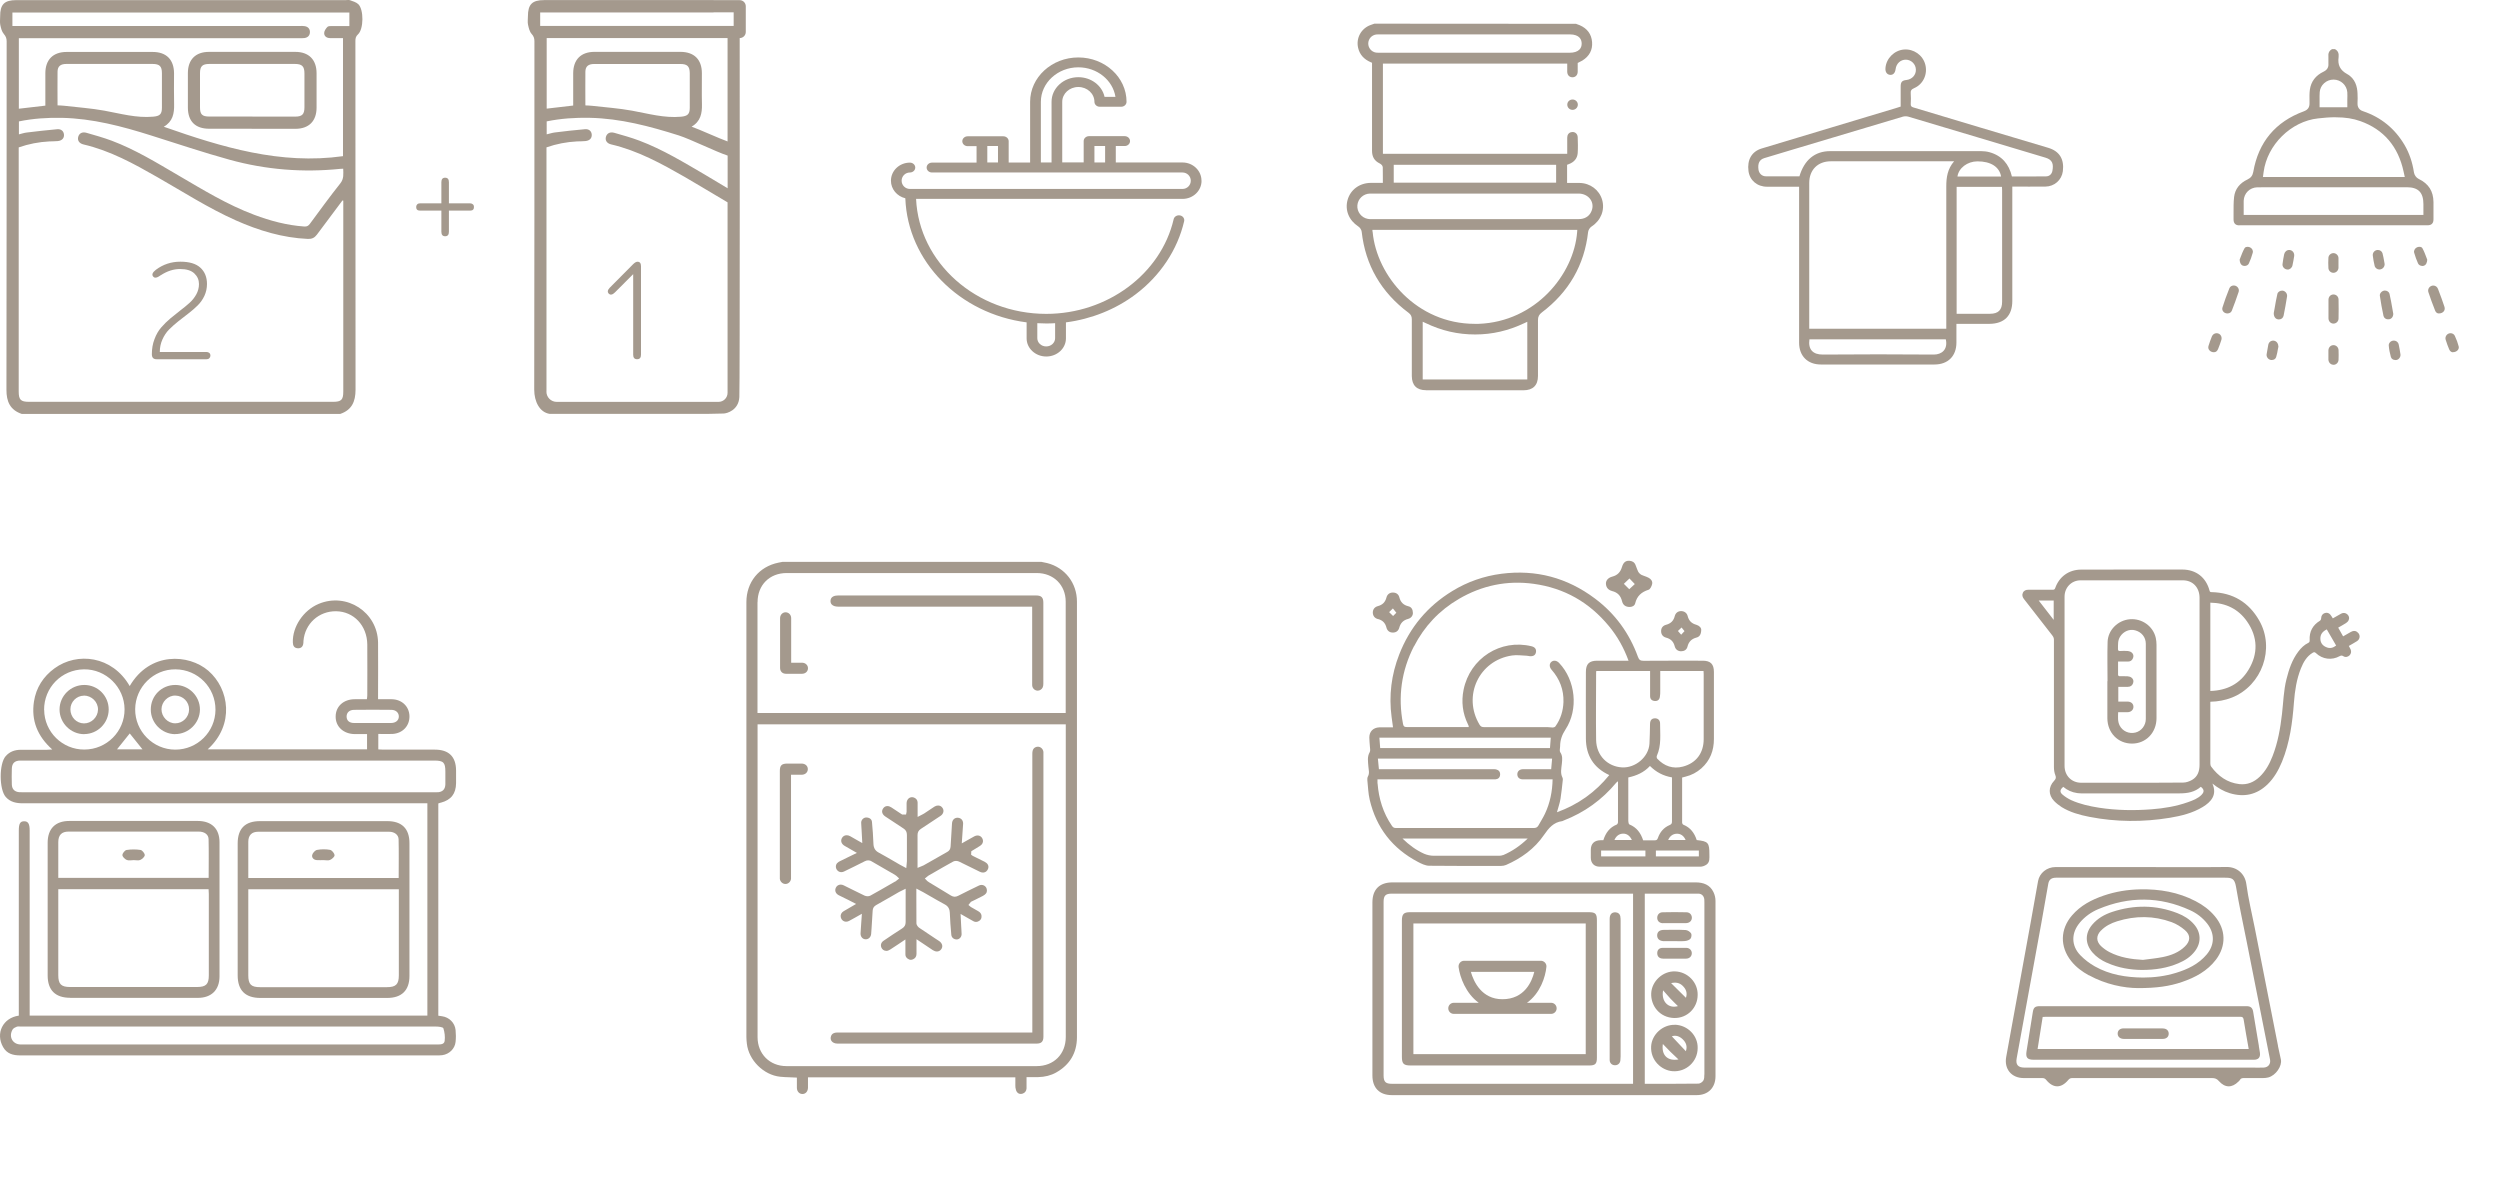 <svg width="387" height="184" viewBox="0 0 387 184" fill="none" xmlns="http://www.w3.org/2000/svg">
<g clip-path="url(#clip0_425_2607)">
<path d="M52.652 64.081H3.384C1.571 63.476 0.988 62.171 0.998 60.324C1.03 42.355 1.02 24.376 1.03 6.408C1.03 5.951 0.913 5.633 0.595 5.261C0.277 4.901 0.15 4.349 0.044 3.86C-0.041 3.436 0.023 2.99 0.023 2.555C0.012 0.676 0.67 0.018 2.525 0.018C19.52 0.018 36.526 0.018 53.522 0.018C53.755 0.018 53.999 -0.035 54.2 0.04C54.635 0.199 55.133 0.337 55.462 0.645C56.331 1.462 56.31 4.518 55.419 5.314C55.08 5.622 55.016 5.93 55.016 6.344C55.016 24.334 55.016 42.334 55.038 60.324C55.038 62.171 54.455 63.476 52.652 64.081ZM53.15 31.063C53.15 31.063 53.055 31.041 53.013 31.031C51.687 32.793 50.362 34.554 49.047 36.337C48.687 36.815 48.273 37.006 47.669 36.985C43.736 36.815 40.057 35.69 36.494 34.109C32.264 32.219 28.373 29.715 24.355 27.422C20.718 25.342 17.061 23.325 12.926 22.36C12.247 22.2 11.961 21.723 12.109 21.181C12.258 20.63 12.735 20.364 13.414 20.566C14.707 20.937 16.022 21.309 17.283 21.776C20.92 23.145 24.228 25.172 27.567 27.125C31.395 29.364 35.18 31.689 39.346 33.249C41.849 34.194 44.414 34.873 47.097 35.064C47.51 35.096 47.743 34.958 47.977 34.639C49.525 32.548 51.051 30.436 52.673 28.399C53.267 27.656 53.14 26.923 53.129 26.117C52.938 26.117 52.811 26.117 52.684 26.138C46.885 26.732 41.149 26.276 35.54 24.726C31.458 23.601 27.43 22.243 23.38 20.969C18.884 19.547 14.346 18.348 9.586 18.242C7.349 18.199 5.133 18.337 2.928 18.794V20.799C3.363 20.693 3.755 20.555 4.158 20.513C5.727 20.322 7.296 20.141 8.865 20.003C9.491 19.95 9.862 20.322 9.904 20.842C9.947 21.394 9.586 21.776 8.939 21.84C8.505 21.882 8.07 21.871 7.625 21.893C6.013 21.977 4.455 22.275 2.896 22.816C2.896 23.039 2.896 23.251 2.896 23.453C2.896 35.839 2.896 48.224 2.896 60.61C2.896 61.884 3.214 62.202 4.486 62.202C20.178 62.202 35.858 62.202 51.55 62.202C52.832 62.202 53.14 61.895 53.14 60.621C53.14 50.963 53.14 41.315 53.14 31.657C53.14 31.455 53.14 31.254 53.14 31.052L53.15 31.063ZM1.921 4.02C2.239 4.02 2.493 4.02 2.737 4.02C17.305 4.02 31.861 4.02 46.429 4.02C46.683 4.02 46.938 4.009 47.181 4.051C47.68 4.136 47.977 4.465 47.977 4.954C47.977 5.474 47.669 5.813 47.139 5.888C46.916 5.919 46.683 5.909 46.45 5.909C32.2 5.909 17.951 5.909 3.691 5.909H2.917V16.83C4.285 16.671 5.621 16.512 7.02 16.352C7.02 14.665 7.02 12.999 7.02 11.343C7.02 9.241 8.218 8.042 10.318 8.042C14.76 8.042 19.192 8.042 23.634 8.042C25.744 8.042 26.921 9.22 26.942 11.332C26.942 12.935 26.91 14.548 26.952 16.151C26.984 17.562 26.751 18.815 25.352 19.621C34.395 22.795 43.407 25.533 53.097 24.174V5.898C52.398 5.898 51.73 5.909 51.072 5.898C50.574 5.888 50.171 5.612 50.182 5.113C50.182 4.784 50.447 4.412 50.691 4.158C50.829 4.02 51.157 4.041 51.401 4.03C52.292 4.02 53.182 4.03 54.083 4.03V1.939H1.921V4.03V4.02ZM8.908 16.31C9.3 16.331 9.628 16.331 9.957 16.374C12.025 16.618 14.103 16.756 16.138 17.127C18.651 17.584 21.111 18.295 23.708 18.061C24.705 17.976 25.065 17.7 25.065 16.692C25.076 14.898 25.065 13.105 25.065 11.322C25.065 10.26 24.694 9.899 23.623 9.899C21.397 9.899 19.17 9.899 16.944 9.899C14.717 9.899 12.491 9.899 10.265 9.899C9.363 9.899 8.918 10.271 8.908 11.088C8.886 12.797 8.908 14.506 8.908 16.299V16.31ZM38.954 19.929C36.77 19.929 34.586 19.929 32.391 19.929C30.25 19.929 29.094 18.794 29.084 16.671C29.073 14.877 29.073 13.084 29.084 11.29C29.094 9.22 30.282 8.031 32.349 8.031C36.802 8.031 41.265 8.031 45.718 8.031C47.807 8.031 49.005 9.241 49.005 11.343C49.005 13.115 49.005 14.888 49.005 16.66C49.005 18.74 47.818 19.929 45.761 19.94C43.492 19.94 41.223 19.94 38.954 19.94V19.929ZM39.081 18.051C41.287 18.051 43.502 18.051 45.708 18.051C46.768 18.051 47.128 17.69 47.128 16.618C47.128 14.867 47.128 13.115 47.128 11.364C47.128 10.271 46.757 9.899 45.655 9.899C41.234 9.899 36.823 9.899 32.402 9.899C31.331 9.899 30.96 10.26 30.96 11.311C30.96 13.084 30.96 14.856 30.96 16.628C30.96 17.711 31.299 18.04 32.391 18.04C34.618 18.04 36.844 18.04 39.081 18.04V18.051ZM24.864 42.61C24.864 42.61 24.811 42.653 24.758 42.684C24.705 42.716 24.662 42.748 24.641 42.759C24.62 42.769 24.578 42.801 24.524 42.833C24.471 42.865 24.429 42.886 24.397 42.897C24.366 42.907 24.334 42.918 24.281 42.939C24.228 42.96 24.196 42.971 24.164 42.971C24.132 42.971 24.101 42.971 24.058 42.981C24.016 42.981 23.973 42.981 23.941 42.971C23.91 42.96 23.867 42.939 23.835 42.918C23.804 42.897 23.772 42.875 23.74 42.843C23.454 42.546 23.581 42.185 24.132 41.761C25.256 40.922 26.518 40.509 27.917 40.509C29.317 40.509 30.345 40.816 31.024 41.443C31.702 42.069 32.041 42.907 32.041 43.958C32.041 44.616 31.904 45.232 31.639 45.805C31.374 46.367 31.024 46.866 30.589 47.291C30.154 47.715 29.688 48.129 29.168 48.522C28.649 48.914 28.129 49.318 27.61 49.732C27.09 50.146 26.613 50.57 26.178 51.005C25.744 51.44 25.404 51.961 25.14 52.555C24.874 53.149 24.737 53.797 24.737 54.486H31.967C32.137 54.486 32.285 54.539 32.402 54.635C32.519 54.741 32.572 54.868 32.572 55.049C32.572 55.208 32.519 55.336 32.402 55.452C32.285 55.569 32.148 55.611 31.967 55.611H24.238C23.751 55.611 23.507 55.357 23.507 54.837C23.507 53.998 23.634 53.224 23.91 52.512C24.175 51.791 24.524 51.186 24.959 50.687C25.394 50.188 25.86 49.721 26.38 49.286C26.899 48.851 27.419 48.437 27.928 48.044C28.447 47.651 28.914 47.269 29.349 46.877C29.783 46.484 30.122 46.049 30.398 45.55C30.663 45.051 30.801 44.531 30.801 43.969C30.801 43.332 30.568 42.791 30.091 42.334C29.614 41.878 28.882 41.644 27.875 41.644C26.868 41.644 25.871 41.963 24.885 42.61H24.864Z" fill="#A4998D"/>
<path d="M68.325 35.883V32.603H65.006C64.614 32.603 64.423 32.412 64.423 32.041C64.423 31.881 64.476 31.754 64.582 31.637C64.688 31.521 64.826 31.478 65.006 31.478H68.325V28.199C68.325 27.742 68.516 27.509 68.908 27.509C69.3 27.509 69.491 27.742 69.491 28.199V31.478H72.788C72.958 31.478 73.096 31.531 73.212 31.637C73.329 31.744 73.371 31.881 73.371 32.041C73.371 32.412 73.181 32.603 72.788 32.603H69.491V35.883C69.491 36.339 69.3 36.573 68.908 36.573C68.516 36.573 68.325 36.339 68.325 35.883Z" fill="#A4998D"/>
<path d="M114.514 0.025H110.464V0.015C101.717 0.015 92.971 0.015 84.224 0.015C82.379 0.015 81.722 0.673 81.722 2.541C81.722 2.976 81.647 3.432 81.743 3.846C81.849 4.334 81.976 4.897 82.294 5.247C82.623 5.608 82.729 5.937 82.729 6.393C82.729 24.362 82.729 42.341 82.697 60.309C82.697 62.156 83.524 63.823 85.083 64.067H109.531L111.991 64.014C112.51 64.014 114.355 63.504 114.451 61.456C114.546 59.407 114.504 5.894 114.504 5.894C115.023 5.894 115.447 5.47 115.447 4.95V0.97C115.447 0.45 115.023 0.025 114.504 0.025H114.514ZM83.62 4.016V1.925H110.454V1.904H113.571V4.016H110.454C101.781 4.016 93.109 4.016 84.436 4.016H83.62ZM84.595 60.607C84.595 48.221 84.595 35.835 84.595 23.449V22.812C86.143 22.271 87.712 21.974 89.323 21.889C89.758 21.868 90.204 21.889 90.638 21.836C91.285 21.772 91.635 21.39 91.603 20.838C91.571 20.318 91.189 19.947 90.564 20C88.995 20.127 87.426 20.318 85.857 20.509C85.454 20.562 85.061 20.7 84.627 20.796V18.79C86.843 18.333 89.058 18.195 91.285 18.238C96.045 18.333 100.572 19.543 105.078 20.966C106.849 21.528 110.803 23.481 112.638 24.086V29.148C111.8 28.65 109.605 27.323 109.256 27.121C105.916 25.169 102.608 23.141 98.972 21.772C97.71 21.295 96.406 20.934 95.102 20.562C94.423 20.371 93.957 20.637 93.798 21.178C93.649 21.73 93.935 22.197 94.614 22.356C98.749 23.322 102.407 25.338 106.043 27.419C107.443 28.225 111.005 30.369 112.627 31.324V60.808C112.627 61.583 112.002 62.209 111.228 62.209H109.531C109.531 62.209 109.531 62.209 109.521 62.209C101.739 62.209 93.957 62.209 86.175 62.209C85.295 62.209 84.584 61.498 84.584 60.617L84.595 60.607ZM90.617 11.095C90.627 10.278 91.073 9.906 91.974 9.906C94.201 9.906 96.427 9.906 98.653 9.906C100.88 9.906 103.106 9.906 105.333 9.906C106.393 9.906 106.764 10.267 106.775 11.329C106.775 13.122 106.775 14.916 106.775 16.699C106.775 17.697 106.404 17.973 105.418 18.068C102.82 18.302 100.36 17.59 97.848 17.134C95.812 16.763 93.734 16.614 91.667 16.381C91.338 16.338 91.009 16.338 90.617 16.317C90.617 14.523 90.596 12.814 90.617 11.106V11.095ZM112.638 21.899C111.397 21.464 108.164 19.989 107.061 19.607C108.46 18.8 108.694 17.537 108.662 16.136C108.619 14.534 108.662 12.921 108.651 11.318C108.641 9.206 107.453 8.038 105.343 8.028C100.901 8.028 96.469 8.028 92.027 8.028C89.928 8.028 88.74 9.227 88.73 11.329C88.73 12.995 88.73 14.661 88.73 16.338C87.341 16.497 86.005 16.657 84.627 16.816V5.894H85.401C93.469 5.894 101.537 5.894 109.595 5.894C109.605 5.894 109.616 5.894 109.627 5.894H112.627V21.889L112.638 21.899ZM98.017 54.918V42.437L95.197 45.26C94.826 45.631 94.508 45.705 94.254 45.472C93.999 45.217 94.041 44.909 94.381 44.549L97.996 40.908C98.251 40.654 98.484 40.516 98.685 40.516C99.046 40.516 99.226 40.749 99.226 41.205V54.918C99.226 55.374 99.025 55.608 98.622 55.608C98.219 55.608 98.017 55.374 98.017 54.918Z" fill="#A4998D"/>
<path d="M185.988 27.954C185.988 26.415 184.674 25.152 183.051 25.152H172.725V22.605H174.103C174.559 22.605 174.93 22.265 174.93 21.841C174.93 21.416 174.559 21.077 174.103 21.077H168.579C168.124 21.077 167.753 21.416 167.753 21.841V25.142H164.434V15.759C164.434 14.496 165.547 13.467 166.926 13.467C168.304 13.467 169.417 14.496 169.417 15.759C169.417 16.184 169.788 16.524 170.244 16.524H173.563C174.018 16.524 174.389 16.184 174.389 15.759C174.389 11.97 171.039 8.893 166.926 8.893C162.812 8.893 159.462 11.97 159.462 15.759V25.163H156.143V21.862C156.143 21.438 155.772 21.098 155.316 21.098H149.792C149.337 21.098 148.965 21.438 148.965 21.862C148.965 22.287 149.337 22.626 149.792 22.626H151.171V25.174H144.269C143.813 25.174 143.442 25.513 143.442 25.938C143.442 26.362 143.813 26.702 144.269 26.702H183.051C183.762 26.702 184.334 27.275 184.334 27.976C184.334 28.676 183.762 29.249 183.051 29.249H140.855C140.144 29.249 139.572 28.676 139.572 27.976C139.572 27.275 140.144 26.702 140.855 26.702C141.311 26.702 141.682 26.362 141.682 25.938C141.682 25.513 141.311 25.174 140.855 25.174C139.233 25.174 137.918 26.426 137.918 27.976C137.918 29.281 138.862 30.385 140.144 30.693C140.505 40.51 148.552 48.566 158.921 49.903V52.386C158.921 53.925 160.289 55.188 161.964 55.188C163.639 55.188 165.007 53.936 165.007 52.386V49.903C168.94 49.393 172.683 47.897 175.778 45.573C179.606 42.696 182.278 38.663 183.306 34.248C183.401 33.834 183.115 33.431 182.67 33.346C182.224 33.261 181.779 33.516 181.684 33.93C179.712 42.42 171.41 48.587 161.964 48.587C151.118 48.587 142.254 40.669 141.809 30.788H183.062C184.684 30.788 185.999 29.536 185.999 27.986L185.988 27.954ZM154.489 25.152H152.835V22.605H154.489V25.152ZM162.78 15.749V25.152H161.126V15.759C161.126 12.819 163.734 10.421 166.926 10.421C169.841 10.421 172.269 12.416 172.672 14.995H170.986C170.604 13.255 168.929 11.949 166.926 11.949C164.635 11.949 162.78 13.658 162.78 15.759V15.749ZM171.071 25.152H169.417V22.605H171.071V25.152ZM160.575 50.03C161.031 50.051 161.497 50.073 161.953 50.073C162.409 50.073 162.876 50.062 163.331 50.03V52.355C163.331 53.055 162.716 53.628 161.953 53.628C161.19 53.628 160.575 53.055 160.575 52.355V50.02V50.03Z" fill="#A4998D"/>
<path d="M220.755 60.404C219.313 60.404 218.56 59.651 218.549 58.218V57.242C218.549 54.631 218.549 52.03 218.549 49.419C218.549 48.984 218.401 48.687 218.062 48.432C213.81 45.27 211.361 41.045 210.789 35.877C210.757 35.58 210.534 35.229 210.269 35.06C208.806 34.104 208.17 32.534 208.605 30.952C209.05 29.36 210.46 28.32 212.209 28.309H214.065V27.46C214.065 26.93 214.065 26.41 214.054 25.89C214.043 25.624 213.768 25.391 213.588 25.306C212.771 24.913 212.39 24.287 212.39 23.342C212.39 20.36 212.39 9.715 212.39 9.715L212.209 9.64C211.117 9.173 210.481 8.441 210.237 7.412C209.887 5.894 210.704 4.397 212.177 3.867L212.75 3.665L243.973 3.686L244.101 3.739C244.249 3.792 244.398 3.835 244.535 3.899C245.712 4.408 246.359 5.289 246.454 6.509C246.55 7.73 246.041 8.696 244.949 9.375C244.843 9.439 244.726 9.502 244.599 9.555L244.228 9.747V10.309C244.228 10.585 244.228 10.861 244.228 11.137C244.207 11.625 243.889 11.954 243.433 11.965C242.945 11.965 242.627 11.636 242.606 11.126C242.606 10.914 242.606 10.712 242.606 10.489V9.842H214.075V23.809H242.606V22.854C242.606 22.345 242.606 21.825 242.606 21.315C242.606 20.869 242.828 20.562 243.199 20.466C243.274 20.445 243.358 20.434 243.433 20.434C243.878 20.434 244.207 20.763 244.228 21.22C244.26 22.016 244.281 22.875 244.228 23.703C244.164 24.531 243.677 25.115 242.786 25.433L242.585 25.508V28.32H244.504C246.157 28.341 247.568 29.392 248.013 30.942C248.458 32.512 247.822 34.126 246.38 35.06C246.104 35.24 245.871 35.611 245.839 35.919C245.267 41.024 242.85 45.217 238.672 48.369C238.248 48.687 238.068 49.037 238.079 49.579C238.089 51.956 238.089 54.334 238.079 56.711V58.197C238.079 59.64 237.305 60.415 235.842 60.415H227.551H220.733L220.755 60.404ZM220.235 58.738H236.425V49.812L235.99 50.014C233.509 51.192 231.007 51.776 228.356 51.776C225.663 51.776 223.161 51.203 220.67 50.003L220.235 49.802V58.738ZM212.485 35.898C213.11 42.744 219.334 50.131 228.303 50.131C228.494 50.131 228.685 50.131 228.876 50.131C237.665 49.823 243.645 42.5 244.143 35.898L244.164 35.58H212.443L212.474 35.909L212.485 35.898ZM244.419 33.913C244.514 33.913 244.61 33.913 244.694 33.903C245.511 33.807 246.094 33.372 246.38 32.64C246.624 32.035 246.56 31.377 246.2 30.867C245.818 30.305 245.129 29.965 244.376 29.965H212.845C212.58 29.965 212.315 29.965 212.05 29.965C211.032 29.997 210.205 30.782 210.121 31.78C210.036 32.778 210.746 33.701 211.732 33.882C211.891 33.913 212.061 33.924 212.23 33.924H212.506H244.398L244.419 33.913ZM215.75 28.278H240.888V25.508H215.75V28.278ZM213.397 5.321C213.27 5.321 213.153 5.321 213.026 5.342C212.337 5.437 211.828 6.011 211.806 6.7C211.785 7.412 212.305 8.038 213.015 8.144C213.142 8.165 213.27 8.165 213.397 8.165H242.966C243.666 8.165 244.175 7.995 244.493 7.677C244.737 7.433 244.853 7.104 244.843 6.711C244.832 6.191 244.578 5.321 242.977 5.321H213.397ZM243.401 17.006C242.956 16.995 242.606 16.624 242.616 16.189C242.616 15.743 242.987 15.403 243.433 15.403C243.889 15.403 244.249 15.764 244.249 16.2C244.249 16.412 244.164 16.613 244.016 16.762C243.857 16.921 243.655 17.006 243.433 17.006H243.412H243.401Z" fill="#A4998D"/>
<path d="M302.854 50.132C302.854 51.129 302.854 52.074 302.854 53.029C302.854 55.12 301.55 56.425 299.451 56.425C293.588 56.425 287.735 56.425 281.872 56.425C279.815 56.425 278.501 55.109 278.501 53.05C278.501 45.218 278.501 37.385 278.501 29.552C278.501 29.361 278.501 29.16 278.501 28.905C278.289 28.905 278.098 28.905 277.907 28.905C276.455 28.905 274.991 28.905 273.539 28.905C272.012 28.905 270.857 27.918 270.666 26.485C270.433 24.723 271.175 23.45 272.712 22.983C279.678 20.892 286.633 18.801 293.598 16.699C293.8 16.636 294.001 16.572 294.224 16.498C294.224 15.447 294.224 14.418 294.224 13.388C294.224 12.688 294.436 12.454 295.136 12.38C296.005 12.274 296.62 11.584 296.578 10.745C296.546 9.928 295.867 9.259 295.051 9.238C294.213 9.217 293.545 9.833 293.439 10.703C293.365 11.308 293.036 11.647 292.549 11.584C292.072 11.52 291.817 11.117 291.87 10.512C291.997 9.026 293.238 7.795 294.722 7.667C296.228 7.54 297.638 8.516 298.03 9.971C298.433 11.467 297.723 13.038 296.312 13.643C295.857 13.834 295.74 14.057 295.782 14.502C295.825 15.023 295.814 15.553 295.782 16.073C295.761 16.413 295.878 16.54 296.206 16.636C303.151 18.716 310.095 20.817 317.05 22.876C318.81 23.396 319.563 24.638 319.33 26.506C319.15 27.875 318.015 28.873 316.626 28.884C314.941 28.905 313.255 28.884 311.505 28.884V29.478C311.505 35.177 311.505 40.877 311.505 46.587C311.505 48.879 310.254 50.121 307.943 50.132C306.279 50.132 304.603 50.132 302.865 50.132H302.854ZM302.494 24.967C302.218 24.967 302.08 24.967 301.932 24.967C295.761 24.967 289.591 24.967 283.42 24.967C281.395 24.967 280.07 26.294 280.07 28.321C280.07 35.676 280.07 43.031 280.07 50.386V50.885H301.285V50.28C301.285 43.138 301.295 35.995 301.285 28.852C301.285 27.451 301.476 26.145 302.504 24.957L302.494 24.967ZM278.543 27.323C279.296 24.755 280.939 23.396 283.314 23.396C291.107 23.396 298.899 23.396 306.681 23.396C307.116 23.396 307.572 23.45 307.985 23.566C309.883 24.097 310.986 25.392 311.442 27.313C313.202 27.313 314.972 27.334 316.732 27.302C317.231 27.302 317.612 26.963 317.708 26.464C317.92 25.371 317.708 24.723 316.637 24.405C309.565 22.293 302.494 20.159 295.411 18.058C295.146 17.984 294.828 17.984 294.563 18.058C288.827 19.767 283.102 21.486 277.377 23.195C275.956 23.619 274.525 24.044 273.104 24.479C272.362 24.713 272.076 25.296 272.214 26.262C272.299 26.846 272.744 27.292 273.348 27.292C275.066 27.313 276.783 27.292 278.533 27.292L278.543 27.323ZM302.886 28.926V48.572C304.635 48.572 306.342 48.572 308.06 48.572C309.332 48.572 309.926 47.977 309.926 46.714C309.926 40.951 309.926 35.188 309.926 29.425C309.926 29.266 309.915 29.107 309.904 28.926H302.886ZM280.102 52.52C279.868 54.112 280.653 54.897 282.18 54.886C287.905 54.834 293.63 54.844 299.355 54.886C300.575 54.886 301.561 54.112 301.211 52.53H280.102V52.52ZM309.767 27.323C309.512 25.827 308.166 24.967 306.088 24.978C304.55 24.988 303.204 26.007 303.013 27.323H309.767Z" fill="#A4998D"/>
<path d="M361.201 56.462C360.788 56.462 360.459 56.112 360.438 55.677C360.438 55.517 360.438 55.348 360.438 55.188V54.69C360.438 54.53 360.438 54.371 360.438 54.223C360.459 53.766 360.788 53.427 361.223 53.427C361.647 53.427 361.986 53.766 362.007 54.191C362.028 54.69 362.028 55.199 362.007 55.698C361.986 56.133 361.647 56.473 361.223 56.473H361.201V56.462ZM351.66 55.73C351.585 55.73 351.511 55.73 351.437 55.698C351.076 55.602 350.811 55.21 350.875 54.828C350.949 54.339 351.034 53.851 351.129 53.373C351.214 52.97 351.511 52.726 351.914 52.726C352.476 52.769 352.688 53.246 352.699 53.671C352.699 53.671 352.656 53.84 352.624 54.021C352.561 54.414 352.476 54.859 352.349 55.273C352.264 55.56 351.999 55.73 351.66 55.73ZM370.796 55.73C370.457 55.73 370.192 55.549 370.107 55.252C369.938 54.658 369.821 54.063 369.779 53.48C369.768 53.31 369.832 53.129 369.959 52.991C370.107 52.822 370.33 52.726 370.553 52.726C370.945 52.726 371.252 52.981 371.327 53.363C371.433 53.862 371.517 54.361 371.592 54.859C371.645 55.231 371.369 55.634 371.009 55.719C370.934 55.74 370.871 55.74 370.796 55.74V55.73ZM379.713 54.53C379.374 54.53 379.204 54.244 379.13 54.074C378.939 53.639 378.769 53.151 378.589 52.588C378.472 52.217 378.674 51.803 379.034 51.644C379.13 51.601 379.236 51.58 379.342 51.58C379.639 51.58 379.893 51.739 380.01 51.994C380.275 52.567 380.476 53.108 380.603 53.618C380.656 53.809 380.603 54 380.487 54.169C380.317 54.392 380.031 54.52 379.702 54.52L379.713 54.53ZM342.743 54.53C342.414 54.53 342.139 54.403 341.98 54.18C341.842 54 341.81 53.787 341.874 53.554C342.022 53.066 342.202 52.567 342.404 52.068C342.531 51.771 342.807 51.58 343.125 51.58C343.22 51.58 343.316 51.601 343.411 51.633C343.793 51.771 343.994 52.206 343.867 52.62C343.718 53.097 343.549 53.565 343.358 54.032C343.22 54.35 343.019 54.52 342.754 54.52L342.743 54.53ZM361.233 50.094C360.788 50.094 360.459 49.744 360.449 49.287C360.449 48.958 360.449 48.629 360.449 48.3V47.377C360.449 47.048 360.449 46.719 360.449 46.39C360.459 45.923 360.788 45.583 361.223 45.583C361.657 45.583 361.997 45.923 362.007 46.358C362.028 47.345 362.028 48.332 362.007 49.309C362.007 49.744 361.657 50.083 361.233 50.094ZM352.635 49.436C352.221 49.372 351.967 49.001 351.978 48.459L352.115 47.706C352.243 46.952 352.37 46.22 352.539 45.498C352.603 45.212 352.921 44.989 353.26 44.989C353.313 44.989 353.356 44.989 353.409 44.999C353.822 45.095 354.098 45.488 354.034 45.902C353.875 46.889 353.706 47.876 353.504 48.852C353.43 49.224 353.144 49.447 352.773 49.447C352.73 49.447 352.677 49.447 352.635 49.447V49.436ZM369.694 49.436C369.323 49.436 369.037 49.224 368.962 48.895C368.74 47.865 368.549 46.804 368.4 45.774C368.358 45.435 368.665 45.063 369.058 44.989C369.1 44.989 369.143 44.978 369.185 44.978C369.524 44.978 369.832 45.201 369.895 45.477C370.076 46.241 370.203 47.016 370.33 47.727L370.478 48.576C370.478 49.022 370.224 49.372 369.821 49.425C369.779 49.425 369.726 49.425 369.683 49.425L369.694 49.436ZM344.8 48.523C344.535 48.523 344.291 48.406 344.143 48.205C344.005 48.024 343.973 47.812 344.037 47.6C344.323 46.676 344.673 45.711 345.107 44.628C345.213 44.363 345.478 44.193 345.775 44.193C345.881 44.193 345.977 44.214 346.072 44.246C346.454 44.395 346.666 44.809 346.539 45.191C346.199 46.231 345.818 47.239 345.489 48.088C345.383 48.364 345.139 48.513 344.811 48.523H344.8ZM377.518 48.523C377.264 48.523 377.062 48.353 376.956 48.077C376.553 47.069 376.214 46.135 375.917 45.233C375.779 44.819 376.002 44.395 376.416 44.246C376.5 44.214 376.585 44.203 376.681 44.203C376.999 44.203 377.274 44.395 377.402 44.724C377.826 45.827 378.133 46.676 378.398 47.483C378.483 47.738 378.451 47.982 378.313 48.173C378.154 48.396 377.868 48.523 377.529 48.523H377.518ZM361.201 42.229C360.799 42.229 360.459 41.9 360.438 41.497C360.406 40.945 360.406 40.414 360.438 39.905C360.459 39.512 360.809 39.183 361.212 39.183C361.615 39.183 361.965 39.502 361.997 39.916C362.007 40.086 361.997 40.255 361.997 40.425V40.977C361.997 41.147 361.997 41.317 361.997 41.476C361.965 41.9 361.626 42.229 361.212 42.229H361.191H361.201ZM354.109 41.72C353.886 41.72 353.685 41.624 353.526 41.455C353.377 41.285 353.303 41.072 353.335 40.871C353.398 40.361 353.483 39.852 353.589 39.353C353.674 38.971 353.992 38.695 354.363 38.695C354.405 38.695 354.459 38.695 354.501 38.706C354.936 38.791 355.201 39.194 355.137 39.65C355.063 40.128 354.978 40.616 354.872 41.094C354.787 41.465 354.469 41.731 354.109 41.731V41.72ZM368.326 41.72C367.997 41.72 367.669 41.476 367.595 41.157C367.467 40.637 367.372 40.096 367.308 39.555C367.266 39.151 367.542 38.78 367.955 38.706C367.997 38.706 368.051 38.695 368.093 38.695C368.432 38.695 368.729 38.907 368.814 39.215C368.92 39.608 368.994 40.022 369.058 40.393L369.143 40.882C369.143 41.295 368.867 41.646 368.432 41.709H368.337L368.326 41.72ZM374.974 41.168C374.677 41.168 374.412 41.009 374.306 40.765C374.073 40.234 373.871 39.682 373.712 39.12C373.627 38.812 373.808 38.451 374.136 38.292C374.253 38.239 374.38 38.207 374.518 38.207C374.74 38.207 374.91 38.281 374.984 38.419C375.249 38.897 375.451 39.427 375.61 39.863L375.737 40.202C375.716 40.595 375.589 41.051 375.143 41.157C375.08 41.168 375.027 41.179 374.963 41.179L374.974 41.168ZM347.482 41.168C347.419 41.168 347.355 41.168 347.291 41.147C347.154 41.115 346.74 41.009 346.698 40.192L346.793 39.937C346.995 39.417 347.196 38.876 347.461 38.419C347.567 38.228 347.822 38.207 347.917 38.207C348.055 38.207 348.193 38.239 348.309 38.292C348.638 38.451 348.818 38.801 348.723 39.13C348.564 39.714 348.362 40.266 348.129 40.775C348.023 41.02 347.758 41.168 347.472 41.168H347.482ZM346.655 34.885C346.358 34.885 346.125 34.811 345.977 34.651C345.828 34.503 345.754 34.269 345.754 33.972C345.754 33.664 345.754 33.367 345.754 33.059C345.754 32.2 345.744 31.319 345.839 30.48C345.987 29.27 346.687 28.358 347.928 27.774C348.436 27.53 348.702 27.18 348.808 26.606C349.603 22 352.243 18.837 356.653 17.224C357.247 17.001 357.523 16.619 357.512 15.993V15.664C357.501 15.07 357.491 14.465 357.565 13.892C357.745 12.618 358.466 11.673 359.696 11.09C360.226 10.835 360.481 10.432 360.438 9.88C360.438 9.752 360.438 9.614 360.438 9.487C360.438 9.243 360.438 9.041 360.438 8.829C360.375 8.224 360.544 7.853 361 7.608H361.456C361.912 7.863 362.081 8.235 362.018 8.829C361.838 10.05 362.251 10.867 363.333 11.461C364.615 12.162 364.912 13.478 364.944 14.454C364.965 14.953 364.976 15.462 364.944 15.961C364.891 16.906 365.591 17.15 365.824 17.224C368.591 18.158 370.754 19.931 372.238 22.467C372.959 23.709 373.436 25.089 373.68 26.691C373.744 27.105 374.041 27.519 374.401 27.689C375.949 28.443 376.681 29.578 376.702 31.276C376.712 32.168 376.702 33.07 376.702 33.962C376.702 34.566 376.394 34.874 375.79 34.874H361.223H346.655V34.885ZM350.016 28.994C349.815 28.994 349.624 28.994 349.422 28.994C348.246 29.037 347.366 29.918 347.323 31.085C347.313 31.393 347.323 31.701 347.323 32.03V33.272H375.143V31.595C375.143 29.791 374.348 28.984 372.567 28.984H350.027L350.016 28.994ZM361.604 18.148C360.618 18.148 359.654 18.232 358.837 18.328C354.66 18.774 350.96 22.414 350.408 26.628L350.302 27.402H372.26L372.079 26.575C371.242 22.669 368.984 20.037 365.389 18.753C364.276 18.349 363.036 18.158 361.604 18.158V18.148ZM361.223 12.321C360.12 12.321 359.176 13.17 359.092 14.252C359.06 14.645 359.07 15.027 359.07 15.431V16.609H363.364V15.431C363.375 15.038 363.386 14.666 363.364 14.284C363.28 13.191 362.357 12.331 361.254 12.321H361.233H361.223Z" fill="#A4998D"/>
</g>
<path d="M68.255 124.251C69.826 123.834 70.575 122.877 70.599 121.245C70.599 120.583 70.599 119.932 70.599 119.27C70.587 117.135 69.482 116.043 67.323 116.043C64.66 116.043 61.997 116.043 59.346 116.043C59.089 116.043 58.831 116.018 58.561 116.006V113.614C59.322 113.614 60.046 113.65 60.77 113.614C62.353 113.516 63.42 112.35 63.384 110.841C63.347 109.344 62.193 108.252 60.61 108.24C59.935 108.24 59.26 108.24 58.524 108.24C58.524 107.896 58.524 107.639 58.524 107.369C58.524 104.731 58.549 102.093 58.524 99.467C58.45 94.756 53.665 91.664 49.333 93.48C46.952 94.474 45.247 97.038 45.333 99.455C45.345 99.97 45.541 100.314 46.081 100.351C46.646 100.388 46.928 100.056 46.965 99.504C46.965 99.406 46.965 99.308 46.977 99.21C47.198 96.547 49.358 94.584 52.033 94.621C54.757 94.658 56.819 96.829 56.855 99.75C56.88 102.387 56.855 105.025 56.855 107.651C56.855 107.835 56.819 108.019 56.794 108.24C56.131 108.24 55.53 108.24 54.916 108.24C53.186 108.24 51.971 109.344 51.959 110.902C51.934 112.485 53.174 113.626 54.941 113.638C55.567 113.638 56.193 113.638 56.819 113.638V115.994H32.153C36.338 112.203 35.516 106.645 32.239 103.823C29.22 101.234 23.207 100.842 20.078 106.203C17.379 101.504 11.943 100.903 8.445 103.455C6.69 104.731 5.586 106.461 5.255 108.608C4.813 111.528 5.795 113.969 8.089 116.018C7.709 116.043 7.476 116.067 7.243 116.067C5.905 116.067 4.555 116.067 3.218 116.067C2.297 116.067 1.487 116.35 0.874 117.061C-0.157 118.239 -0.145 122.202 0.898 123.38C1.61 124.177 2.53 124.349 3.549 124.349C24.103 124.349 44.658 124.349 65.212 124.349H66.157V157.218H4.592V156.212C4.592 146.986 4.592 137.759 4.592 128.545C4.592 127.527 4.347 127.122 3.733 127.134C3.119 127.134 2.911 127.515 2.911 128.57C2.911 137.796 2.911 147.022 2.911 156.237V157.218C0.42 157.574 -0.721 159.979 0.481 162.089C1.07 163.132 2.027 163.377 3.156 163.377C24.631 163.377 46.118 163.377 67.593 163.377C67.887 163.377 68.182 163.377 68.464 163.34C69.531 163.193 70.415 162.359 70.525 161.279C70.587 160.678 70.587 160.065 70.525 159.451C70.415 158.335 69.544 157.476 68.439 157.316C68.255 157.292 68.071 157.267 67.85 157.23V124.374C67.985 124.325 68.108 124.288 68.219 124.251H68.255ZM54.831 111.921C54.07 111.921 53.665 111.552 53.653 110.927C53.653 110.313 54.07 109.896 54.806 109.884C56.733 109.859 58.647 109.859 60.574 109.884C61.285 109.884 61.752 110.338 61.739 110.927C61.727 111.516 61.273 111.908 60.537 111.921C59.592 111.933 58.635 111.921 57.69 111.921C56.745 111.921 55.788 111.921 54.843 111.921H54.831ZM27.159 103.614C30.632 103.639 33.368 106.424 33.356 109.884C33.331 113.295 30.558 116.043 27.134 116.043C23.698 116.043 20.888 113.197 20.925 109.773C20.962 106.35 23.76 103.59 27.159 103.614ZM20.078 113.528C20.704 114.301 21.367 115.135 22.054 115.994H18.115C18.802 115.135 19.465 114.313 20.091 113.528H20.078ZM6.825 109.908C6.801 106.449 9.513 103.663 12.986 103.614C16.397 103.565 19.256 106.363 19.281 109.786C19.305 113.221 16.52 116.018 13.071 116.031C9.66 116.055 6.862 113.307 6.838 109.896L6.825 109.908ZM68.636 159.181C68.832 159.795 68.918 160.494 68.832 161.144C68.758 161.684 68.182 161.684 67.691 161.684C56.904 161.684 46.118 161.684 35.344 161.684C24.631 161.684 13.918 161.684 3.205 161.684C1.954 161.684 1.291 160.469 1.954 159.365C2.076 159.169 2.359 159.022 2.592 158.936C2.788 158.862 3.021 158.911 3.242 158.911C24.668 158.911 46.081 158.911 67.507 158.911C67.899 158.911 68.562 158.985 68.636 159.181ZM67.777 122.631C67.531 122.656 67.286 122.644 67.04 122.644C45.922 122.644 24.815 122.644 3.696 122.644C3.451 122.644 3.205 122.644 2.96 122.631C2.248 122.558 1.855 122.153 1.831 121.441C1.806 120.632 1.806 119.834 1.831 119.024C1.843 118.153 2.273 117.736 3.156 117.736C5.058 117.736 6.96 117.736 8.862 117.736C17.698 117.736 26.533 117.736 35.368 117.736C45.983 117.736 56.61 117.736 67.225 117.736C68.648 117.736 68.942 118.031 68.942 119.442C68.942 120.104 68.955 120.754 68.942 121.417C68.918 122.178 68.525 122.582 67.777 122.644V122.631Z" fill="#A4998D"/>
<path d="M10.862 154.47C17.452 154.47 24.042 154.47 30.631 154.47C32.718 154.47 33.969 153.255 33.981 151.169C33.981 144.237 33.981 137.318 33.981 130.386C33.981 128.275 32.754 127.097 30.644 127.085C24.005 127.085 17.366 127.085 10.727 127.085C8.58 127.085 7.39 128.275 7.377 130.435C7.377 133.87 7.377 137.318 7.377 140.753C7.377 144.164 7.377 147.587 7.377 150.998C7.377 153.28 8.568 154.458 10.862 154.458V154.47ZM9.022 134.398C9.022 133.06 9.022 131.711 9.022 130.373C9.022 129.269 9.537 128.729 10.617 128.729C17.329 128.729 24.042 128.729 30.754 128.729C31.625 128.729 32.264 129.159 32.288 129.883C32.337 131.87 32.3 133.87 32.3 135.894H9.022V134.398ZM9.022 137.649H32.288C32.3 137.919 32.325 138.152 32.325 138.385C32.325 142.581 32.325 146.777 32.325 150.973C32.325 152.36 31.895 152.789 30.484 152.789C23.944 152.789 17.403 152.789 10.862 152.789C9.463 152.789 9.022 152.347 9.022 150.949C9.022 146.777 9.022 142.606 9.022 138.434V137.637V137.649Z" fill="#A4998D"/>
<path d="M59.936 154.482C62.181 154.482 63.384 153.304 63.384 151.084C63.384 147.673 63.384 144.25 63.384 140.839C63.384 137.403 63.384 133.956 63.384 130.521C63.384 128.275 62.206 127.11 59.948 127.11C53.383 127.11 46.818 127.11 40.253 127.11C37.946 127.11 36.792 128.263 36.792 130.57C36.792 137.379 36.792 144.188 36.792 150.985C36.792 153.317 37.982 154.482 40.314 154.482C46.855 154.482 53.395 154.482 59.936 154.482ZM38.436 134.263C38.436 132.95 38.436 131.625 38.436 130.312C38.436 129.306 38.964 128.754 39.958 128.754C46.719 128.754 53.481 128.754 60.242 128.754C61.04 128.754 61.678 129.208 61.703 129.907C61.752 131.895 61.715 133.895 61.715 135.919H38.436C38.436 135.367 38.436 134.815 38.436 134.263ZM38.436 150.973C38.436 146.802 38.436 142.63 38.436 138.459V137.661H61.739V138.397C61.739 142.593 61.739 146.789 61.739 150.985C61.739 152.372 61.285 152.814 59.887 152.814C53.346 152.814 46.805 152.814 40.265 152.814C38.866 152.814 38.436 152.384 38.436 150.973Z" fill="#A4998D"/>
<path d="M13.047 113.638C15.121 113.626 16.802 111.933 16.826 109.859C16.839 107.737 15.158 106.031 13.047 106.031C10.936 106.031 9.218 107.737 9.218 109.835C9.218 111.921 10.961 113.663 13.059 113.65L13.047 113.638ZM12.986 107.675C14.188 107.675 15.194 108.657 15.17 109.859C15.145 111.025 14.151 111.994 12.998 111.982C11.82 111.97 10.899 111 10.899 109.798C10.899 108.645 11.844 107.7 12.986 107.688V107.675Z" fill="#A4998D"/>
<path d="M27.098 113.638C29.184 113.65 30.939 111.933 30.951 109.847C30.963 107.761 29.233 106.031 27.134 106.031C25.012 106.031 23.33 107.712 23.343 109.847C23.343 111.921 25.036 113.626 27.098 113.65V113.638ZM27.159 107.675C28.362 107.712 29.282 108.657 29.27 109.835C29.258 111.013 28.288 111.982 27.122 111.97C25.969 111.97 24.999 110.964 24.999 109.798C24.999 108.645 26.018 107.639 27.159 107.675Z" fill="#A4998D"/>
<path d="M21.772 131.576C21.06 131.465 20.311 131.465 19.6 131.576C19.33 131.612 18.949 132.091 18.949 132.361C18.949 132.631 19.33 132.999 19.624 133.122C19.931 133.257 20.336 133.146 20.704 133.146C21.048 133.146 21.428 133.244 21.71 133.122C22.017 132.987 22.398 132.631 22.41 132.373C22.41 132.103 22.029 131.625 21.772 131.576Z" fill="#A4998D"/>
<path d="M51.125 131.563C50.462 131.441 49.75 131.441 49.088 131.563C48.781 131.612 48.4 132.042 48.327 132.349C48.229 132.778 48.572 133.122 49.063 133.146C49.407 133.171 49.75 133.146 50.082 133.146C50.425 133.146 50.806 133.244 51.088 133.122C51.395 132.987 51.812 132.619 51.787 132.385C51.763 132.079 51.382 131.612 51.1 131.563H51.125Z" fill="#A4998D"/>
<path d="M166.712 93.124C166.712 90.253 164.859 87.861 162.098 87.162C161.877 87.112 161.656 87.063 161.448 87.027L161.215 86.978H121.124L120.499 87.1C117.492 87.714 115.541 90.118 115.541 93.21C115.541 115.65 115.541 138.091 115.541 160.519C115.541 160.862 115.578 161.218 115.615 161.562C115.897 164.113 118.204 166.408 120.756 166.678C121.235 166.727 121.726 166.751 122.229 166.764C122.462 166.764 123.358 166.813 123.358 166.813C123.358 166.813 123.358 168.125 123.358 168.395C123.358 168.948 123.726 169.352 124.217 169.352C124.72 169.352 125.064 168.948 125.076 168.371C125.076 168.101 125.076 166.776 125.076 166.776H157.177V167.205C157.177 167.34 157.177 167.475 157.177 167.61C157.177 167.88 157.165 168.138 157.19 168.359C157.226 168.641 157.312 168.898 157.435 169.058C157.607 169.303 157.865 169.34 158.012 169.34C158.11 169.34 158.208 169.328 158.306 169.291C158.662 169.181 158.883 168.874 158.908 168.494C158.908 168.199 158.908 167.905 158.908 167.598V166.739H160.687C161.755 166.715 162.675 166.481 163.485 166.027C165.62 164.825 166.7 162.985 166.712 160.58C166.724 153.918 166.712 147.256 166.712 140.581V93.124ZM117.271 93.222C117.271 90.56 119.124 88.707 121.775 88.707H160.503C163.092 88.707 164.97 90.572 164.97 93.137C164.97 96.781 164.97 110.375 164.97 110.375H117.259V93.222H117.271ZM164.982 160.519C164.982 163.181 163.129 165.034 160.478 165.034H121.738C119.149 165.034 117.271 163.144 117.271 160.555V112.129H164.982V160.519Z" fill="#A4998D"/>
<path d="M138.55 136.471L137.862 136.864C136.819 137.465 135.789 138.066 134.733 138.643C134.61 138.704 134.476 138.741 134.316 138.741C134.156 138.741 133.972 138.704 133.837 138.643C133.212 138.348 132.598 138.042 131.984 137.735C131.518 137.502 131.064 137.281 130.598 137.048C130.451 136.974 130.291 136.937 130.144 136.937C129.812 136.937 129.542 137.109 129.395 137.404C129.174 137.858 129.346 138.324 129.837 138.581C130.144 138.741 130.451 138.888 130.757 139.035L131.285 139.293L132.524 139.931L131.408 140.581C131.113 140.753 130.843 140.9 130.586 141.06C130.254 141.256 130.082 141.6 130.144 141.931C130.217 142.373 130.561 142.679 130.978 142.679C131.125 142.679 131.273 142.643 131.42 142.569C131.702 142.422 131.984 142.262 132.291 142.09L133.42 141.452L133.31 142.998C133.273 143.526 133.236 144.017 133.212 144.52C133.212 144.765 133.285 144.986 133.445 145.158C133.592 145.317 133.788 145.403 134.021 145.403C134.476 145.403 134.819 145.047 134.856 144.557L134.917 143.71C134.979 142.79 135.04 141.87 135.089 140.962C135.114 140.581 135.273 140.311 135.617 140.115C136.414 139.661 137.212 139.207 138.01 138.753L139.175 138.078C139.261 138.029 139.347 137.993 139.445 137.943L140.194 137.575V139.44C140.194 140.557 140.194 141.649 140.194 142.741C140.194 143.182 140.034 143.477 139.654 143.722C138.685 144.336 137.74 144.974 136.783 145.624C136.414 145.869 136.279 146.262 136.427 146.655C136.549 146.986 136.856 147.194 137.2 147.194C137.237 147.194 137.286 147.194 137.322 147.194C137.457 147.17 137.629 147.096 137.826 146.974C138.206 146.74 138.574 146.483 138.967 146.225L140.157 145.428V147.734C140.157 148.016 140.268 148.225 140.501 148.397C140.672 148.519 140.832 148.581 141.004 148.581C141.127 148.581 141.249 148.544 141.372 148.483C141.703 148.323 141.863 148.065 141.875 147.673C141.875 147.366 141.875 147.047 141.875 146.704V145.391L144.403 147.084C144.612 147.219 144.832 147.293 145.041 147.293C145.311 147.293 145.556 147.158 145.716 146.924C145.851 146.716 145.9 146.495 145.839 146.274C145.777 146.041 145.606 145.82 145.36 145.661L144.832 145.317C143.986 144.765 143.151 144.201 142.317 143.636C142.145 143.526 141.863 143.231 141.863 142.9C141.851 141.698 141.851 140.495 141.851 139.244V137.551C141.851 137.551 142.845 138.066 142.943 138.127L143.924 138.692C144.697 139.134 145.471 139.588 146.256 140.005C146.906 140.348 147.004 140.876 147.029 141.281C147.078 142.434 147.152 143.587 147.262 144.704C147.299 145.121 147.63 145.428 148.121 145.428C148.538 145.403 148.857 145.035 148.857 144.593C148.857 144.336 148.833 144.09 148.821 143.833L148.796 143.44L148.698 141.477L149.839 142.127C150.134 142.299 150.416 142.458 150.686 142.606C150.821 142.679 150.956 142.716 151.091 142.716C151.263 142.716 151.422 142.655 151.594 142.544C151.864 142.36 151.974 142.103 151.938 141.735C151.901 141.44 151.741 141.232 151.422 141.048L150.281 140.397L149.913 140.091L150.305 139.6L150.919 139.305C151.336 139.109 151.753 138.9 152.158 138.68C152.367 138.569 152.539 138.434 152.637 138.299C152.846 138.017 152.821 137.575 152.576 137.281C152.416 137.085 152.183 136.986 151.925 136.986C151.79 136.986 151.655 137.023 151.533 137.085C150.453 137.6 149.373 138.14 148.305 138.68C148.121 138.765 147.949 138.815 147.79 138.815C147.606 138.815 147.409 138.753 147.225 138.643C146.452 138.164 145.667 137.686 144.882 137.22L143.863 136.606C143.789 136.557 143.716 136.508 143.63 136.447L143.532 136.373L143.164 135.993L143.593 135.649C143.593 135.649 143.691 135.576 143.74 135.539L144.489 135.109C145.507 134.52 146.526 133.931 147.557 133.367C147.679 133.306 147.827 133.269 147.986 133.269C148.146 133.269 148.317 133.306 148.452 133.367C149.054 133.649 149.643 133.944 150.232 134.238C150.723 134.484 151.214 134.717 151.704 134.962C151.852 135.036 152.011 135.072 152.158 135.072C152.551 135.072 152.87 134.815 152.981 134.41C153.091 134.005 152.882 133.637 152.428 133.404C151.987 133.183 151.545 132.962 151.115 132.754L150.575 132.484L150.33 132.312L150.355 131.772L150.98 131.392C151.226 131.245 151.471 131.097 151.717 130.938C152.048 130.729 152.22 130.398 152.158 130.067C152.072 129.625 151.741 129.331 151.324 129.331C151.177 129.331 151.017 129.367 150.87 129.441C150.588 129.588 150.305 129.748 150.011 129.919L148.882 130.557L149.041 128.251C149.066 128.005 149.078 127.76 149.091 127.515C149.103 126.987 148.784 126.607 148.232 126.582C147.753 126.582 147.409 126.926 147.373 127.441L147.324 128.226C147.262 129.159 147.201 130.103 147.152 131.036C147.127 131.429 146.968 131.698 146.624 131.883C145.802 132.349 144.967 132.827 144.145 133.293L142.955 133.968C142.881 134.005 142.808 134.042 142.722 134.066L142.035 134.349V132.508C142.035 131.416 142.035 130.324 142.035 129.257C142.035 128.84 142.194 128.545 142.55 128.312C143.569 127.65 144.587 126.975 145.593 126.3C145.839 126.141 145.986 125.92 146.035 125.674C146.072 125.466 146.035 125.245 145.888 125.049C145.728 124.815 145.495 124.693 145.213 124.693C145.017 124.693 144.82 124.754 144.636 124.877L143.053 125.932C142.979 125.981 142.894 126.018 142.808 126.067L142.047 126.46V125.245C142.047 124.889 142.047 124.558 142.047 124.227C142.047 123.883 141.826 123.589 141.495 123.466C141.384 123.429 141.286 123.405 141.176 123.405C140.709 123.405 140.353 123.797 140.341 124.337C140.329 124.644 140.341 124.938 140.341 125.245V125.674L140.255 126.091H139.654L137.985 124.987C137.776 124.852 137.568 124.779 137.372 124.779C137.102 124.779 136.868 124.901 136.709 125.147C136.574 125.343 136.525 125.552 136.562 125.748C136.611 125.993 136.783 126.226 137.052 126.398L137.482 126.68C138.267 127.208 139.065 127.736 139.863 128.251C140.231 128.484 140.39 128.803 140.39 129.245C140.39 130.165 140.39 131.073 140.39 131.993V133.306C140.39 133.392 140.39 133.477 140.366 133.588L140.292 134.385C140.292 134.385 139.372 133.895 139.286 133.846L138.316 133.281C137.556 132.84 136.795 132.398 136.022 131.981C135.494 131.698 135.249 131.294 135.212 130.68C135.163 129.49 135.089 128.324 134.979 127.22C134.942 126.815 134.598 126.545 134.071 126.545C133.653 126.57 133.31 126.926 133.31 127.355C133.31 127.588 133.322 127.834 133.347 128.067L133.371 128.423L133.482 130.508L132.807 130.128C132.807 130.128 131.862 129.588 131.604 129.441C131.432 129.343 131.236 129.294 131.064 129.294C130.757 129.294 130.5 129.441 130.34 129.711C130.082 130.165 130.242 130.643 130.745 130.938L132.647 132.03L131.334 132.668C130.868 132.889 130.438 133.097 130.009 133.318C129.886 133.379 129.714 133.477 129.604 133.6C129.334 133.882 129.322 134.349 129.567 134.668C129.727 134.888 129.972 135.011 130.242 135.011C130.377 135.011 130.512 134.974 130.647 134.913C131.727 134.398 132.807 133.858 133.874 133.318C134.058 133.22 134.23 133.183 134.402 133.183C134.586 133.183 134.77 133.232 134.954 133.355C135.764 133.833 136.586 134.3 137.396 134.766L138.464 135.379C138.537 135.428 138.611 135.477 138.697 135.539L138.795 135.612L139.188 135.993L138.746 136.348C138.746 136.348 138.648 136.434 138.599 136.459L138.55 136.471Z" fill="#A4998D"/>
<path d="M129.629 161.549H160.454C161.215 161.549 161.522 161.23 161.522 160.47V116.632C161.522 116.558 161.522 116.485 161.522 116.399C161.472 115.945 161.104 115.589 160.663 115.589C160.552 115.589 160.454 115.614 160.344 115.65C160.11 115.749 159.804 115.945 159.804 116.669V159.832H129.604C129.101 159.832 128.782 160.016 128.647 160.384C128.549 160.654 128.573 160.924 128.708 161.132C128.892 161.402 129.236 161.549 129.653 161.549H129.629Z" fill="#A4998D"/>
<path d="M121.603 136.839C122.032 136.839 122.413 136.471 122.45 136.029C122.45 135.944 122.45 135.858 122.45 135.772V119.932H124.082C124.646 119.932 125.051 119.564 125.051 119.061C125.051 118.558 124.646 118.202 124.082 118.202H121.885C121.002 118.202 120.719 118.485 120.719 119.343V135.772C120.719 135.858 120.719 135.944 120.719 136.042C120.768 136.483 121.149 136.839 121.578 136.839H121.603Z" fill="#A4998D"/>
<path d="M161.509 93.296C161.509 92.486 161.202 92.18 160.392 92.18H129.739C129.297 92.18 128.573 92.29 128.561 93.026C128.561 93.259 128.622 93.443 128.769 93.591C128.966 93.799 129.322 93.91 129.751 93.91H159.779V105.124C159.779 105.443 159.779 105.749 159.779 106.068C159.803 106.596 160.233 106.915 160.638 106.915C160.797 106.915 160.945 106.866 161.08 106.78C161.374 106.596 161.509 106.314 161.509 105.86C161.509 102.964 161.509 100.069 161.509 97.161V93.296Z" fill="#A4998D"/>
<path d="M124.118 102.596H122.474V100.179C122.474 98.682 122.474 97.185 122.474 95.689C122.474 95.186 122.106 94.793 121.615 94.781C121.136 94.781 120.768 95.173 120.756 95.676C120.756 98.253 120.756 100.817 120.756 103.394C120.756 103.933 121.112 104.302 121.676 104.302C122.069 104.302 122.462 104.302 122.854 104.302C123.284 104.302 123.713 104.302 124.143 104.302C124.683 104.302 125.075 103.933 125.075 103.443C125.075 103.21 124.989 103.001 124.818 102.842C124.646 102.67 124.388 102.584 124.118 102.584V102.596Z" fill="#A4998D"/>
<path d="M265.559 139.453C265.559 138.999 265.449 138.52 265.252 138.116C264.713 136.962 263.682 136.594 262.491 136.594C254.662 136.594 246.833 136.594 238.992 136.594C231.151 136.594 223.358 136.594 215.554 136.594C213.554 136.594 212.449 137.686 212.449 139.698C212.449 148.63 212.449 157.55 212.449 166.482C212.449 168.396 213.541 169.524 215.456 169.524C231.187 169.524 246.919 169.524 262.651 169.524C264.43 169.524 265.559 168.371 265.559 166.604C265.559 165.169 265.559 163.733 265.559 162.298C265.559 154.679 265.559 147.06 265.559 139.453ZM252.797 167.77H252.233C239.974 167.77 227.715 167.77 215.456 167.77C214.499 167.77 214.192 167.476 214.18 166.506C214.18 157.538 214.18 148.581 214.18 139.612C214.18 138.643 214.486 138.336 215.443 138.336C227.702 138.336 239.961 138.336 252.22 138.336H252.797V167.77ZM263.829 166.347C263.829 166.666 263.829 167.034 263.67 167.279C263.535 167.5 263.191 167.733 262.933 167.745C260.172 167.782 257.411 167.77 254.613 167.77V138.336C257.399 138.336 260.148 138.336 262.896 138.336C263.436 138.336 263.78 138.717 263.829 139.244C263.841 139.416 263.841 139.588 263.841 139.76C263.841 148.618 263.841 157.476 263.841 166.334L263.829 166.347Z" fill="#A4998D"/>
<path d="M245.937 141.207C236.721 141.207 227.506 141.207 218.29 141.207C217.296 141.207 217.014 141.502 217.014 142.508C217.014 149.538 217.014 156.568 217.014 163.598C217.014 164.666 217.284 164.936 218.364 164.936C222.941 164.936 227.53 164.936 232.107 164.936C236.746 164.936 241.372 164.936 246.011 164.936C246.956 164.936 247.201 164.678 247.201 163.733C247.201 156.654 247.201 149.575 247.201 142.496C247.201 141.44 246.98 141.207 245.925 141.207H245.937ZM245.471 163.181H218.793V142.95H245.471V163.181Z" fill="#A4998D"/>
<path d="M250.833 141.858C250.747 141.477 250.502 141.269 250.122 141.232C249.52 141.183 249.177 141.539 249.177 142.238C249.177 145.845 249.177 149.452 249.177 153.059C249.177 155.979 249.177 158.887 249.177 161.807C249.177 162.568 249.177 163.329 249.177 164.089C249.177 164.555 249.508 164.874 249.95 164.899C250.416 164.924 250.772 164.641 250.833 164.163C250.858 163.954 250.87 163.746 250.87 163.549C250.87 156.544 250.87 149.538 250.87 142.532C250.87 142.312 250.87 142.078 250.821 141.87L250.833 141.858Z" fill="#A4998D"/>
<path d="M259.154 157.587C261.203 157.636 262.786 156.016 262.798 154.029C262.847 152.078 261.264 150.434 259.289 150.372C257.387 150.311 255.693 151.906 255.607 153.759C255.521 155.709 256.933 157.525 259.154 157.587ZM260.467 152.593C261.007 153.108 261.24 153.722 260.982 154.458C260.209 153.697 259.46 152.961 258.687 152.188C259.375 152.029 259.976 152.115 260.467 152.593ZM257.448 153.305C257.877 153.795 258.221 154.2 258.577 154.581C258.945 154.973 259.325 155.329 259.743 155.746C258.27 156.176 257.117 155.022 257.448 153.305Z" fill="#A4998D"/>
<path d="M259.276 158.642C257.374 158.593 255.706 160.139 255.595 161.967C255.472 164.151 257.19 165.684 258.896 165.819C260.994 165.991 262.786 164.347 262.798 162.261C262.86 160.335 261.264 158.691 259.276 158.629V158.642ZM257.411 161.611C257.841 162.053 258.209 162.445 258.589 162.826C258.97 163.206 259.362 163.562 259.829 164.003C258.135 164.298 257.154 163.341 257.411 161.611ZM260.97 162.727C260.234 161.942 259.51 161.181 258.798 160.421C259.424 160.2 260.025 160.421 260.528 160.924C261.019 161.415 261.228 162.016 260.97 162.727Z" fill="#A4998D"/>
<path d="M257.607 145.686C258.123 145.686 258.638 145.686 259.166 145.686C259.718 145.686 260.27 145.722 260.822 145.673C261.129 145.649 261.497 145.526 261.681 145.318C261.841 145.133 261.902 144.667 261.779 144.483C261.608 144.226 261.227 143.98 260.92 143.968C259.816 143.907 258.712 143.943 257.607 143.943C256.908 143.943 256.54 144.238 256.527 144.79C256.527 145.354 256.895 145.673 257.607 145.698V145.686Z" fill="#A4998D"/>
<path d="M257.435 142.9C258.024 142.9 258.613 142.9 259.202 142.9C259.791 142.9 260.38 142.9 260.969 142.9C261.522 142.9 261.89 142.557 261.902 142.078C261.902 141.612 261.583 141.232 261.068 141.22C259.84 141.195 258.613 141.183 257.386 141.22C256.846 141.22 256.515 141.625 256.539 142.128C256.564 142.594 256.908 142.913 257.448 142.913L257.435 142.9Z" fill="#A4998D"/>
<path d="M257.423 148.397C258.025 148.397 258.626 148.397 259.24 148.397C259.829 148.397 260.418 148.397 261.007 148.397C261.51 148.397 261.878 148.054 261.89 147.587C261.915 147.133 261.559 146.741 261.056 146.728C259.829 146.716 258.614 146.716 257.387 146.728C256.834 146.728 256.54 147.06 256.54 147.55C256.54 148.066 256.859 148.385 257.436 148.397H257.423Z" fill="#A4998D"/>
<path d="M225.039 156.949H240.109C240.587 156.949 240.968 156.568 240.968 156.09C240.968 155.611 240.587 155.231 240.109 155.231H236.378C238.427 153.759 239.237 151.231 239.385 149.661C239.409 149.428 239.323 149.182 239.164 149.011C239.004 148.839 238.771 148.728 238.538 148.728H226.635C226.389 148.728 226.156 148.839 225.997 149.023C225.837 149.207 225.763 149.452 225.788 149.698C225.997 151.268 226.892 153.771 228.905 155.231H225.052C224.573 155.231 224.193 155.611 224.193 156.09C224.193 156.568 224.573 156.949 225.052 156.949H225.039ZM227.69 150.446H237.507C237.139 151.943 235.998 154.679 232.574 154.679C229.359 154.679 228.12 151.955 227.69 150.446Z" fill="#A4998D"/>
<path d="M219.481 133.416C220.02 133.699 220.634 134.005 221.223 134.018C224.941 134.067 228.659 134.042 232.378 134.042C232.635 134.042 232.905 133.993 233.138 133.895C235.494 132.864 237.544 131.392 239.004 129.257C239.74 128.19 240.477 127.282 241.839 127.11C241.9 127.11 241.961 127.049 242.035 127.024C245.275 125.773 247.999 123.81 250.208 121.147C250.269 121.074 250.355 121.037 250.465 120.939C250.465 123.098 250.465 125.184 250.465 127.27C250.465 127.392 250.38 127.589 250.281 127.638C249.165 128.079 248.551 128.938 248.195 130.067C248.011 130.067 247.876 130.067 247.741 130.067C246.784 130.092 246.256 130.619 246.256 131.564C246.256 131.969 246.256 132.361 246.256 132.766C246.256 133.625 246.784 134.165 247.643 134.165C252.834 134.165 258.012 134.165 263.203 134.165C263.522 134.165 263.89 134.03 264.16 133.846C264.7 133.466 264.614 132.84 264.614 132.275C264.614 130.435 264.442 130.239 262.651 130.042C262.307 128.963 261.681 128.104 260.577 127.662C260.491 127.625 260.393 127.454 260.393 127.343C260.393 125.024 260.393 122.706 260.393 120.362C260.577 120.313 260.736 120.264 260.908 120.227C261.841 120.006 262.663 119.565 263.375 118.939C264.737 117.724 265.314 116.178 265.314 114.387C265.314 110.927 265.314 107.48 265.314 104.02C265.314 102.805 264.798 102.277 263.571 102.277C260.516 102.277 257.46 102.265 254.405 102.29C253.914 102.29 253.73 102.142 253.558 101.689C252.232 98.032 250.024 94.99 246.907 92.658C242.612 89.432 237.777 88.131 232.427 88.818C229.702 89.174 227.162 90.057 224.818 91.493C220.978 93.836 218.229 97.124 216.597 101.32C215.382 104.437 214.977 107.664 215.419 110.989C215.492 111.516 215.566 112.031 215.64 112.596C215.235 112.596 214.879 112.596 214.535 112.596C214.192 112.596 213.836 112.596 213.492 112.596C212.56 112.645 211.97 113.246 211.97 114.166C211.97 114.62 212.032 115.074 212.056 115.516C212.069 115.823 212.167 116.203 212.032 116.436C211.615 117.148 211.774 117.884 211.823 118.632C211.86 119.16 212.044 119.687 211.75 120.203C211.664 120.362 211.651 120.583 211.664 120.767C211.774 121.785 211.799 122.828 212.032 123.81C213.05 128.128 215.541 131.343 219.481 133.416ZM232.684 132.361C232.488 132.447 232.255 132.472 232.034 132.472C228.672 132.472 225.297 132.484 221.935 132.472C221.432 132.472 220.892 132.349 220.438 132.153C219.211 131.601 218.131 130.803 217.112 129.809H236.488C235.335 130.914 234.096 131.772 232.684 132.374V132.361ZM251.226 129.049C251.864 129.024 252.318 129.404 252.613 130.03H249.913C250.171 129.429 250.625 129.073 251.214 129.049H251.226ZM254.711 132.57H247.852V131.662H254.711V132.57ZM254.355 130.067C253.987 128.951 253.361 128.079 252.232 127.625C252.122 127.576 252.061 127.27 252.061 127.086C252.061 124.865 252.061 122.632 252.061 120.35C253.312 120.08 254.478 119.589 255.411 118.571C256.368 119.528 257.485 120.117 258.822 120.338V124.337C258.822 125.282 258.822 126.227 258.822 127.159C258.822 127.441 258.761 127.589 258.479 127.711C257.558 128.092 256.957 128.803 256.638 129.736C256.54 130.006 256.429 130.079 256.159 130.079C255.57 130.067 254.969 130.079 254.368 130.079L254.355 130.067ZM262.982 131.662V132.57H256.331V131.662H262.982ZM258.233 130.03C258.491 129.429 258.945 129.085 259.546 129.061C260.172 129.036 260.651 129.38 260.933 130.03H258.233ZM255.435 103.872C255.435 104.437 255.435 104.964 255.435 105.504C255.435 106.253 255.435 107.001 255.435 107.749C255.435 108.191 255.668 108.461 256.122 108.51C256.577 108.559 256.871 108.338 256.945 107.897C257.006 107.578 257.006 107.246 257.006 106.915C257.006 105.909 257.006 104.903 257.006 103.872H263.706C263.706 104.032 263.731 104.204 263.731 104.363C263.731 107.713 263.731 111.062 263.731 114.412C263.731 116.559 262.577 118.129 260.516 118.669C258.982 119.074 257.632 118.608 256.54 117.442C256.454 117.356 256.429 117.111 256.478 117C257.202 115.393 256.981 113.688 256.981 112.007C256.981 111.455 256.613 111.173 256.147 111.197C255.668 111.222 255.435 111.504 255.423 112.093C255.398 113.099 255.398 114.117 255.337 115.123C255.214 117.197 253.153 118.914 251.079 118.792C248.919 118.669 247.115 117.025 247.079 114.534C247.029 111.062 247.079 107.602 247.079 104.13C247.079 104.069 247.091 103.995 247.103 103.872H255.435ZM218.891 100.057C220.487 96.94 222.806 94.487 225.825 92.72C229.408 90.622 233.286 89.812 237.409 90.376C242.158 91.027 246.023 93.235 249.067 96.928C250.38 98.511 251.361 100.265 252.098 102.277H251.496C250.085 102.277 248.662 102.277 247.25 102.277C245.999 102.277 245.496 102.78 245.496 104.02C245.496 107.455 245.471 110.89 245.496 114.326C245.508 116.927 246.674 118.853 249.116 119.982C246.944 122.656 244.268 124.558 241.017 125.736C241.213 125 241.458 124.325 241.569 123.638C241.728 122.669 241.814 121.675 241.925 120.693C241.925 120.595 241.925 120.473 241.876 120.387C241.507 119.675 241.704 118.927 241.777 118.203C241.839 117.589 241.912 116.988 241.52 116.436C241.458 116.35 241.458 116.215 241.458 116.092C241.458 115.896 241.507 115.712 241.507 115.516C241.507 114.559 241.802 113.737 242.342 112.915C244.379 109.811 243.9 105.296 241.348 102.621C240.967 102.228 240.489 102.167 240.145 102.461C239.814 102.756 239.814 103.259 240.182 103.676C241.446 105.112 242.084 106.78 242.023 108.682C241.974 110.044 241.581 111.32 240.783 112.436C240.71 112.547 240.513 112.62 240.378 112.62C240.108 112.62 239.826 112.559 239.544 112.559C236.28 112.559 233.016 112.559 229.752 112.559C229.432 112.559 229.224 112.498 229.04 112.191C226.365 107.762 228.942 102.216 234.071 101.468C234.795 101.357 235.556 101.48 236.304 101.504C236.476 101.504 236.648 101.566 236.82 101.578C237.372 101.615 237.679 101.419 237.765 100.977C237.851 100.511 237.63 100.179 237.09 100.044C232.292 98.867 227.555 101.885 226.561 106.78C226.193 108.608 226.401 110.412 227.236 112.117C227.285 112.215 227.322 112.301 227.359 112.399C227.359 112.424 227.359 112.461 227.346 112.547H226.892C223.849 112.547 220.818 112.547 217.775 112.547C217.394 112.547 217.259 112.461 217.186 112.056C216.376 107.848 216.94 103.823 218.891 100.02V100.057ZM240.059 114.191C240.023 114.731 239.974 115.246 239.937 115.798H213.652C213.603 115.258 213.566 114.743 213.529 114.191H240.072H240.059ZM213.234 121.27C213.222 121.086 213.234 120.89 213.234 120.644H231.065C231.2 120.644 231.347 120.644 231.482 120.644C231.924 120.607 232.194 120.362 232.218 119.92C232.243 119.479 232.009 119.197 231.58 119.098C231.408 119.062 231.236 119.074 231.065 119.074C225.42 119.074 219.787 119.074 214.142 119.074H213.455C213.406 118.534 213.357 118.006 213.296 117.43H240.268C240.219 117.982 240.17 118.497 240.121 119.074C239.041 119.074 237.986 119.074 236.918 119.074C236.513 119.074 236.108 119.062 235.715 119.074C235.188 119.098 234.869 119.43 234.881 119.884C234.893 120.35 235.212 120.644 235.752 120.644C237.102 120.644 238.44 120.644 239.789 120.644H240.342C240.305 122.521 239.949 124.288 239.164 125.957C238.869 126.583 238.489 127.171 238.157 127.773C237.986 128.079 237.765 128.178 237.409 128.178C231.543 128.165 225.677 128.178 219.812 128.178C218.572 128.178 217.333 128.178 216.094 128.178C215.799 128.178 215.627 128.079 215.468 127.834C214.106 125.846 213.431 123.638 213.247 121.258L213.234 121.27Z" fill="#A4998D"/>
<path d="M249.545 91.493C250.392 91.701 250.883 92.204 251.091 93.063C251.239 93.677 251.656 93.959 252.282 93.959C252.601 93.959 253.03 93.812 253.128 93.395C253.398 92.266 254.098 91.64 255.19 91.297C255.46 91.211 255.681 90.732 255.754 90.401C255.84 89.984 255.583 89.628 255.19 89.432C254.957 89.321 254.711 89.211 254.466 89.137C253.938 88.99 253.595 88.659 253.435 88.131C253.361 87.898 253.263 87.677 253.177 87.456C253.006 87.015 252.65 86.831 252.196 86.806C251.643 86.794 251.3 87.052 251.079 87.775C250.846 88.561 250.392 89.051 249.582 89.26C248.919 89.432 248.563 89.886 248.6 90.389C248.637 90.978 248.993 91.346 249.557 91.493H249.545ZM252.233 89.542C252.417 89.738 252.785 90.119 253.067 90.413C252.809 90.646 252.417 91.002 252.208 91.211C251.987 90.99 251.619 90.634 251.374 90.376C251.582 90.18 251.963 89.824 252.245 89.542H252.233Z" fill="#A4998D"/>
<path d="M257.914 98.707C258.651 98.903 259.068 99.333 259.252 100.069C259.375 100.535 259.743 100.805 260.221 100.817C260.7 100.817 261.105 100.597 261.228 100.081C261.412 99.333 261.866 98.891 262.614 98.695C263.093 98.572 263.326 98.216 263.35 97.529C263.375 97.198 263.068 96.855 262.602 96.719C261.878 96.523 261.436 96.106 261.252 95.37C261.129 94.879 260.737 94.609 260.246 94.597C259.743 94.597 259.375 94.891 259.252 95.37C259.068 96.106 258.638 96.523 257.902 96.719C257.436 96.842 257.129 97.186 257.141 97.713C257.141 98.229 257.436 98.584 257.914 98.707ZM260.307 97.137C260.43 97.284 260.614 97.517 260.761 97.701C260.626 97.848 260.43 98.057 260.246 98.253C260.099 98.081 259.902 97.861 259.743 97.677C259.865 97.554 260.086 97.345 260.307 97.137Z" fill="#A4998D"/>
<path d="M213.308 95.824C214.02 96.008 214.437 96.425 214.621 97.149C214.744 97.627 215.087 97.922 215.615 97.922C216.13 97.922 216.474 97.652 216.609 97.161C216.805 96.45 217.222 96.008 217.959 95.812C218.425 95.689 218.707 95.333 218.719 94.904C218.707 94.327 218.486 93.959 218.008 93.849C217.259 93.665 216.805 93.223 216.621 92.474C216.498 91.984 216.13 91.726 215.615 91.726C215.099 91.726 214.744 92.02 214.621 92.499C214.437 93.211 214.02 93.628 213.308 93.824C212.829 93.947 212.522 94.29 212.51 94.805C212.51 95.333 212.805 95.701 213.308 95.836V95.824ZM215.627 94.192C215.787 94.401 215.983 94.634 216.155 94.855C216.008 95.002 215.787 95.235 215.652 95.358C215.455 95.174 215.234 94.953 215.038 94.757C215.173 94.621 215.394 94.401 215.627 94.18V94.192Z" fill="#A4998D"/>
<path d="M352.639 161.915C351.437 155.829 350.234 149.756 349.044 143.671C348.59 141.388 348.038 139.131 347.731 136.837C347.522 135.291 346.307 134.186 344.675 134.211C340.307 134.26 335.938 134.223 331.57 134.223C330.662 134.223 329.754 134.223 328.858 134.223C325.299 134.223 321.74 134.223 318.182 134.223C316.844 134.223 315.715 135.156 315.494 136.383C315.114 138.517 314.746 140.652 314.353 142.775C313.089 149.719 311.838 156.664 310.561 163.608C310.218 165.473 311.371 166.884 313.273 166.884C314.23 166.884 315.175 166.884 316.132 166.884C316.402 166.884 316.586 166.957 316.758 167.178C317.838 168.491 319.078 168.491 320.17 167.178C320.354 166.957 320.526 166.884 320.796 166.884C327.999 166.884 335.214 166.884 342.418 166.884C342.872 166.884 343.178 166.994 343.485 167.35C344.43 168.417 345.51 168.43 346.516 167.424C346.59 167.35 346.688 167.276 346.737 167.178C346.872 166.921 347.093 166.884 347.363 166.884C348.345 166.896 349.326 166.896 350.308 166.884C350.59 166.884 350.872 166.859 351.142 166.786C352.308 166.467 353.29 165.019 353.081 164.013C352.934 163.313 352.774 162.614 352.627 161.915H352.639ZM350.369 165.264C349.78 165.289 349.179 165.264 348.59 165.264C339.472 165.264 330.367 165.264 321.25 165.264C318.636 165.264 316.01 165.264 313.396 165.264C312.39 165.264 311.997 164.81 312.181 163.829C313.445 156.86 314.721 149.879 315.997 142.91C316.366 140.873 316.721 138.824 317.077 136.788C317.188 136.174 317.556 135.867 318.28 135.867C322.194 135.867 326.109 135.867 330.036 135.867C334.822 135.867 339.62 135.867 344.405 135.867C345.449 135.867 345.915 135.953 346.136 137.278C346.614 140.149 347.24 142.996 347.805 145.854C349.007 151.903 350.198 157.952 351.4 164.013C351.535 164.712 351.118 165.24 350.394 165.264H350.369Z" fill="#A4998D"/>
<path d="M349.682 161.952C349.388 160.172 349.081 158.393 348.786 156.602C348.688 156.013 348.394 155.756 347.768 155.756C341.743 155.756 335.717 155.756 329.704 155.756C325.054 155.756 320.403 155.756 315.752 155.756C315.04 155.756 314.795 155.964 314.684 156.639C314.365 158.651 314.046 160.676 313.715 162.688C313.543 163.718 313.813 164.05 314.844 164.05C320.489 164.05 326.146 164.05 331.791 164.05C335.116 164.05 338.442 164.05 341.755 164.05C344.123 164.05 346.504 164.05 348.872 164.05C349.633 164.05 349.94 163.669 349.829 162.921C349.78 162.602 349.719 162.271 349.67 161.952H349.682ZM315.421 162.381C315.678 160.725 315.936 159.105 316.206 157.424C316.378 157.424 316.55 157.4 316.709 157.4C326.735 157.4 336.773 157.4 346.798 157.4C347.117 157.4 347.252 157.473 347.314 157.817C347.547 159.326 347.829 160.823 348.099 162.381H315.421Z" fill="#A4998D"/>
<path d="M323.373 150.971C325.962 152.394 328.76 152.946 330.981 152.958C333.779 152.958 335.828 152.688 337.804 152.001C339.841 151.302 341.694 150.308 343.031 148.554C344.651 146.407 344.577 143.867 342.847 141.818C342.025 140.836 341.019 140.088 339.877 139.499C337.19 138.1 334.294 137.61 331.288 137.671C329.361 137.708 327.471 138.014 325.643 138.64C323.778 139.278 322.06 140.174 320.747 141.707C318.906 143.842 318.857 146.554 320.612 148.762C321.36 149.707 322.305 150.406 323.36 150.983L323.373 150.971ZM321.949 142.824C322.747 141.891 323.716 141.192 324.833 140.726C329.582 138.738 334.319 138.751 339.018 140.898C340.049 141.364 340.945 142.051 341.657 142.947C342.872 144.493 342.847 146.272 341.583 147.768C340.319 149.253 338.65 150.05 336.834 150.603C335.178 151.106 333.484 151.326 331.754 151.326C329.128 151.302 326.588 150.897 324.281 149.597C323.471 149.143 322.685 148.541 322.035 147.867C320.599 146.382 320.612 144.419 321.949 142.836V142.824Z" fill="#A4998D"/>
<path d="M334.785 159.191C332.772 159.191 330.76 159.191 328.759 159.191C328.17 159.191 327.815 159.51 327.815 160.001C327.815 160.491 328.183 160.81 328.747 160.823C329.741 160.823 330.735 160.823 331.741 160.823C332.76 160.823 333.766 160.823 334.785 160.823C335.361 160.823 335.717 160.504 335.717 160.013C335.717 159.522 335.361 159.203 334.785 159.203V159.191Z" fill="#A4998D"/>
<path d="M326.133 149.02C327.937 149.854 329.852 150.124 331.52 150.149C333.68 150.149 335.484 149.842 337.202 149.118C338.208 148.701 339.104 148.124 339.779 147.241C340.785 145.916 340.724 144.333 339.632 143.082C338.932 142.272 338.037 141.732 337.055 141.352C333.729 140.063 330.367 140.051 326.992 141.155C325.79 141.548 324.71 142.161 323.875 143.143C322.734 144.493 322.759 146.1 323.912 147.437C324.526 148.149 325.287 148.652 326.133 149.032V149.02ZM325.238 144.051C325.925 143.339 326.796 142.91 327.729 142.615C330.563 141.732 333.386 141.732 336.171 142.75C336.908 143.02 337.632 143.474 338.233 143.99C339.129 144.762 339.092 145.67 338.233 146.505C337.288 147.437 336.085 147.891 334.821 148.149C333.803 148.357 332.76 148.443 331.729 148.59C329.925 148.492 328.17 148.222 326.551 147.388C326.072 147.143 325.618 146.811 325.225 146.443C324.464 145.695 324.477 144.824 325.225 144.051H325.238Z" fill="#A4998D"/>
<path d="M364.874 97.809C364.555 97.588 364.236 97.649 363.917 97.821C363.524 98.042 363.131 98.275 362.714 98.508C362.444 98.042 362.199 97.6 361.953 97.158C362.383 96.913 362.788 96.692 363.168 96.447C363.34 96.336 363.499 96.177 363.573 95.993C363.72 95.662 363.634 95.343 363.364 95.097C363.107 94.864 362.739 94.815 362.42 94.987C361.99 95.22 361.573 95.465 361.119 95.723C361.033 95.576 360.959 95.477 360.898 95.367C360.665 94.962 360.321 94.79 359.941 94.888C359.536 94.987 359.315 95.318 359.303 95.784C359.303 95.882 359.229 96.017 359.143 96.079C358.002 96.766 357.462 97.772 357.536 99.097C357.536 99.293 357.523 99.416 357.327 99.514C356.689 99.821 356.198 100.311 355.781 100.864C354.811 102.14 354.321 103.636 353.94 105.158C353.498 106.912 353.462 108.728 353.253 110.519C352.995 112.752 352.615 114.949 351.793 117.047C351.326 118.237 350.737 119.341 349.805 120.237C348.921 121.083 347.878 121.525 346.639 121.378C344.773 121.157 343.387 120.151 342.295 118.678C342.197 118.543 342.16 118.359 342.16 118.188C342.16 115.145 342.16 112.09 342.16 109.047V108.63C343.35 108.605 344.454 108.397 345.51 107.98C350.161 106.127 352.21 100.373 349.719 96.042C348.111 93.232 345.657 91.748 342.381 91.662C342.209 91.662 342.086 91.65 342.037 91.429C341.497 89.38 339.951 88.177 337.84 88.165C335.079 88.165 332.306 88.165 329.545 88.165C327.066 88.165 324.6 88.165 322.121 88.177C320.243 88.19 318.758 89.281 318.145 91.036C318.071 91.245 317.961 91.294 317.764 91.294C316.513 91.294 315.261 91.294 313.997 91.294C313.617 91.294 313.298 91.404 313.138 91.772C312.979 92.116 313.077 92.422 313.298 92.717C314.746 94.557 316.181 96.41 317.617 98.263C317.789 98.483 317.949 98.692 317.949 99.011C317.949 105.587 317.936 112.163 317.949 118.74C317.949 119.169 318.01 119.623 318.169 120.003C318.329 120.396 318.231 120.592 317.973 120.875C317.077 121.819 317.065 123.046 317.973 123.991C318.317 124.347 318.722 124.666 319.139 124.936C320.452 125.745 321.924 126.15 323.421 126.445C327.569 127.254 331.729 127.279 335.901 126.592C337.668 126.297 339.411 125.868 340.982 124.923C342.27 124.138 343.252 123.058 342.479 121.292C343.338 121.979 344.197 122.494 345.178 122.788C347.375 123.451 349.326 123.034 350.995 121.439C352.026 120.445 352.713 119.218 353.253 117.918C354.456 114.961 354.873 111.844 355.106 108.691C355.241 106.912 355.511 105.158 356.173 103.489C356.566 102.508 357.069 101.6 358.026 101.035C358.223 100.925 358.333 100.937 358.505 101.097C359.511 102.066 360.959 102.25 362.174 101.575C362.383 101.465 362.53 101.44 362.739 101.575C363.058 101.784 363.438 101.71 363.708 101.452C363.953 101.207 364.027 100.839 363.868 100.508C363.794 100.336 363.696 100.177 363.598 99.993C364.039 99.735 364.469 99.502 364.874 99.244C365.389 98.913 365.401 98.189 364.911 97.858L364.874 97.809ZM342.16 93.293C344.553 93.33 346.491 94.263 347.841 96.201C349.522 98.618 349.584 101.195 348.062 103.698C346.749 105.857 344.724 106.888 342.16 106.961V93.281V93.293ZM317.912 95.956C317.114 94.925 316.366 93.968 315.592 92.962H317.912V95.956ZM319.593 105.477C319.593 101.109 319.593 96.729 319.593 92.361C319.593 90.95 320.66 89.834 322.072 89.834C327.348 89.834 332.625 89.834 337.902 89.834C339.448 89.834 340.491 90.938 340.491 92.557C340.491 95.919 340.491 99.281 340.491 102.643C340.491 107.882 340.491 113.12 340.491 118.359C340.491 119.353 340.221 120.212 339.337 120.727C338.932 120.96 338.417 121.144 337.951 121.144C334.331 121.181 330.711 121.169 327.091 121.169C325.446 121.169 323.814 121.169 322.17 121.169C320.673 121.169 319.593 120.065 319.593 118.556C319.593 114.2 319.593 109.832 319.593 105.477ZM340.81 123.034C340.221 123.623 339.46 123.905 338.699 124.175C336.871 124.825 334.981 125.132 333.067 125.279C330.342 125.488 327.631 125.451 324.931 125.034C323.458 124.801 321.998 124.482 320.636 123.868C320.157 123.647 319.691 123.353 319.286 123.009C318.807 122.617 318.881 122.212 319.397 121.807C320.01 122.322 320.734 122.654 321.532 122.764C321.74 122.788 321.949 122.813 322.158 122.813C327.25 122.813 332.33 122.813 337.423 122.813C338.638 122.813 339.755 122.617 340.687 121.795C341.203 122.187 341.252 122.58 340.822 123.009L340.81 123.034ZM360.088 100.177C359.524 99.931 359.204 99.502 359.192 98.876C359.18 98.189 359.536 97.747 360.186 97.428C360.677 98.275 361.143 99.097 361.634 99.931C361.156 100.299 360.653 100.434 360.1 100.177H360.088Z" fill="#A4998D"/>
<path d="M330.036 115.108C332.196 115.108 333.828 113.415 333.828 111.157C333.828 107.378 333.828 103.612 333.828 99.833C333.828 99.477 333.791 99.109 333.717 98.753C333.312 96.95 331.594 95.71 329.717 95.858C327.864 96.005 326.318 97.514 326.256 99.367C326.195 101.391 326.244 103.416 326.244 105.452H326.22V108.299C326.22 109.256 326.22 110.225 326.22 111.182C326.232 113.439 327.864 115.108 330.036 115.108ZM328.195 98.545C328.711 97.735 329.656 97.33 330.527 97.575C331.521 97.845 332.159 98.631 332.171 99.637C332.171 101.747 332.171 103.857 332.171 105.968C332.171 107.747 332.171 109.526 332.171 111.305C332.171 112.298 331.484 113.182 330.551 113.403C329.57 113.636 328.576 113.194 328.122 112.311C327.79 111.66 327.876 110.973 327.889 110.249C328.392 110.249 328.858 110.249 329.324 110.249C329.864 110.249 330.257 109.894 330.257 109.415C330.257 108.937 329.901 108.618 329.349 108.605C328.882 108.605 328.416 108.605 327.913 108.605V106.323C328.416 106.323 328.907 106.323 329.386 106.323C329.791 106.323 330.073 106.127 330.196 105.771C330.318 105.44 330.245 105.121 329.975 104.912C329.815 104.777 329.582 104.704 329.373 104.692C328.956 104.655 328.527 104.692 328.109 104.679C328.023 104.679 327.876 104.569 327.876 104.507C327.864 103.82 327.876 103.133 327.876 102.409C328.416 102.409 328.919 102.409 329.422 102.409C329.803 102.409 330.061 102.213 330.196 101.857C330.318 101.538 330.245 101.232 329.999 101.023C329.84 100.888 329.619 100.802 329.41 100.778C329.005 100.741 328.588 100.753 328.183 100.778C327.962 100.778 327.864 100.729 327.864 100.483C327.876 99.833 327.803 99.17 328.183 98.569L328.195 98.545Z" fill="#A4998D"/>
<defs>
<clipPath id="clip0_425_2607">
<rect width="380.624" height="64.081" fill="white"/>
</clipPath>
</defs>
</svg>

